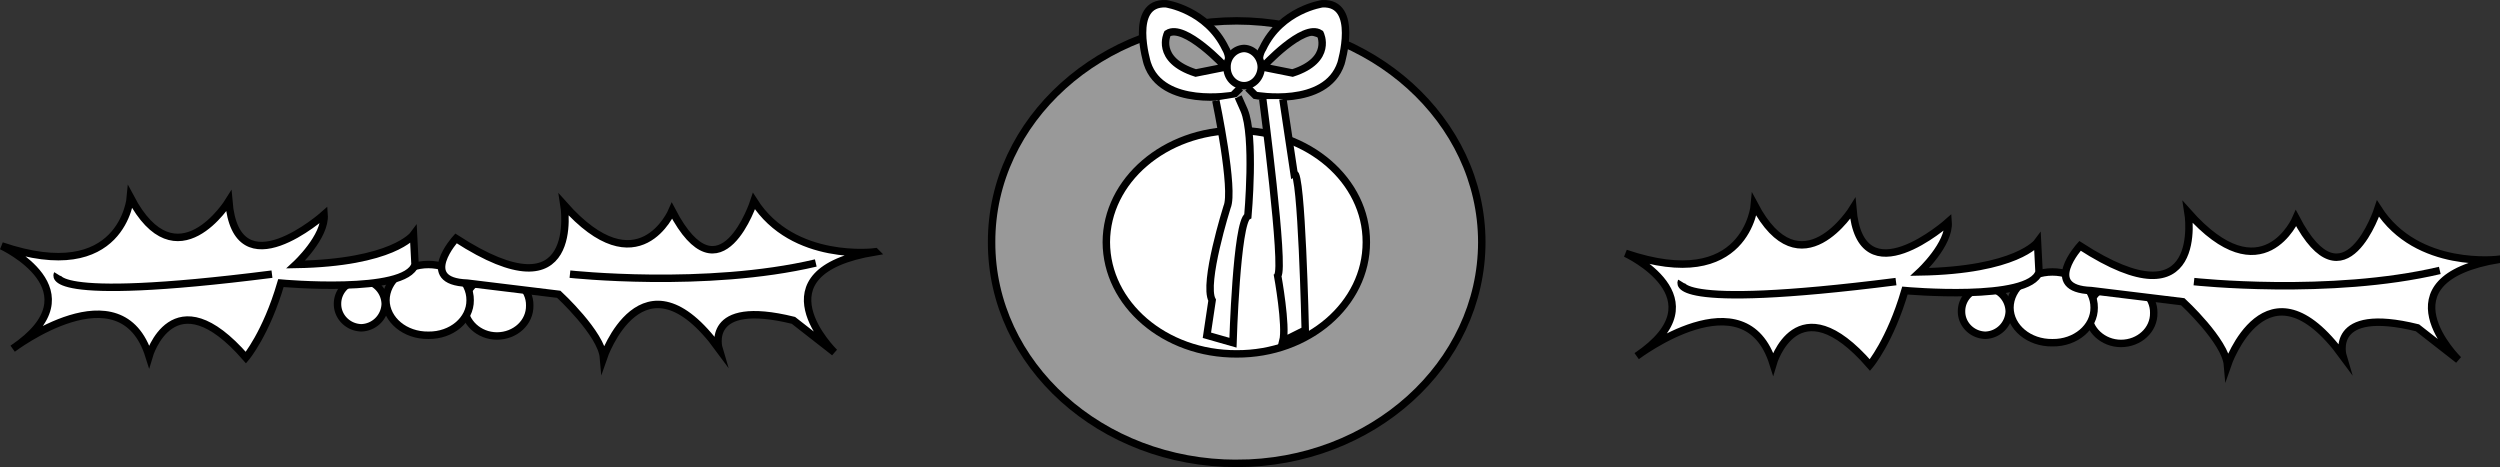 <svg xmlns="http://www.w3.org/2000/svg" width="335.588" height="62.703"><rect width="100%" height="100%" fill="#333333" stroke="none"/><path fill="#fff" d="M66.71 45.102c2.465-.008 4.441-1.828 4.398-4.098.043-2.223-1.933-4.043-4.398-4-2.418-.043-4.395 1.777-4.402 4 .007 2.27 1.984 4.09 4.402 4.098"/><path fill="none" stroke="#000" stroke-miterlimit="10" d="M66.71 45.102c2.465-.008 4.441-1.828 4.398-4.098.043-2.223-1.933-4.043-4.398-4-2.418-.043-4.395 1.777-4.402 4 .007 2.27 1.984 4.09 4.402 4.098zm0 0"/><path fill="#fff" d="M57.507 45.004c3.101.047 5.633-2.09 5.601-4.703.032-2.66-2.5-4.797-5.601-4.797-3.149 0-5.68 2.137-5.7 4.797.02 2.613 2.551 4.75 5.7 4.703"/><path fill="none" stroke="#000" stroke-miterlimit="10" d="M57.507 45.004c3.101.047 5.633-2.09 5.601-4.703.032-2.66-2.5-4.797-5.601-4.797-3.149 0-5.68 2.137-5.7 4.797.02 2.613 2.551 4.75 5.7 4.703zm0 0"/><path fill="#fff" d="M48.507 44.004a3.308 3.308 0 0 0 3.203-3.203c-.043-1.781-1.469-3.207-3.203-3.2a3.171 3.171 0 0 0-3.2 3.2c-.007 1.734 1.419 3.16 3.2 3.203"/><path fill="none" stroke="#000" stroke-miterlimit="10" d="M48.507 44.004a3.308 3.308 0 0 0 3.203-3.203c-.043-1.781-1.469-3.207-3.203-3.2a3.171 3.171 0 0 0-3.2 3.2c-.007 1.734 1.419 3.16 3.2 3.203zm0 0"/><path fill="#fff" d="M117.507 33.801s-11.024 1.477-16.297-6.797c0 0-4.477 13.774-11 1.297 0 0-4.477 10.477-14.5-.797 0 0 2.523 15.524-14.5 4.5 0 0-5.227 5.774 1.5 6l12.297 1.5s5.726 5.274 6 8.5c0 0 5.226-15.226 15.5-1.203 0 0-2.024-6.773 10-3.797l5.5 4.297s-11.024-10.773 5.5-13.5"/><path fill="none" stroke="#000" stroke-miterlimit="10" d="M117.507 33.801s-11.024 1.477-16.297-6.797c0 0-4.477 13.774-11 1.297 0 0-4.477 10.477-14.5-.797 0 0 2.523 15.524-14.5 4.5 0 0-5.227 5.774 1.5 6l12.297 1.5s5.726 5.274 6 8.5c0 0 5.226-15.226 15.5-1.203 0 0-2.024-6.773 10-3.797l5.5 4.297s-11.024-10.773 5.5-13.5zm0 0"/><path fill="#fff" d="M55.507 31.504s-2.774 3.774-15.797 4c0 0 4.023-3.726 3.797-6.703 0 0-11.774 10.477-12.797-1.797 0 0-6.977 11.274-13.203-.5 0 0-1.024 12.024-17.297 6.5 0 0 13.023 6.024 1.5 13.797 0 0 14.523-11.023 18.297 1 0 0 3.226-11.023 13 .203 0 0 2.726-3.226 4.703-10 0 0 16.773 1.524 18-2.5l-.203-4"/><path fill="none" stroke="#000" stroke-miterlimit="10" d="M55.507 31.504s-2.774 3.774-15.797 4c0 0 4.023-3.726 3.797-6.703 0 0-11.774 10.477-12.797-1.797 0 0-6.977 11.274-13.203-.5 0 0-1.024 12.024-17.297 6.5 0 0 13.023 6.024 1.5 13.797 0 0 14.523-11.023 18.297 1 0 0 3.226-11.023 13 .203 0 0 2.726-3.226 4.703-10 0 0 16.773 1.524 18-2.5zm0 0"/><path fill="none" stroke="#000" stroke-miterlimit="10" d="M7.71 36.801s-2.477 3.977 28.797 0m40 0s18.226 1.977 33-1.5"/><path fill="#999" d="M166.007 62.203c18.152.008 32.886-13.28 32.902-29.699-.015-16.371-14.75-29.664-32.902-29.703-18.2.04-32.938 13.332-32.899 29.703-.039 16.418 14.7 29.707 32.899 29.7"/><path fill="none" stroke="#000" stroke-miterlimit="10" d="M166.007 62.203c18.152.008 32.886-13.28 32.902-29.699-.015-16.371-14.75-29.664-32.902-29.703-18.2.04-32.938 13.332-32.899 29.703-.039 16.418 14.7 29.707 32.899 29.7zm0 0"/><path fill="#fff" d="M166.007 47.504c9.613.04 17.426-6.683 17.402-15 .024-8.27-7.789-14.992-17.402-15-9.66.008-17.473 6.73-17.5 15 .027 8.317 7.84 15.04 17.5 15"/><path fill="none" stroke="#000" stroke-miterlimit="10" d="M166.007 47.504c9.613.04 17.426-6.683 17.402-15 .024-8.27-7.789-14.992-17.402-15-9.66.008-17.473 6.73-17.5 15 .027 8.317 7.84 15.04 17.5 15zm0 0"/><path fill="#fff" stroke="#000" stroke-miterlimit="10" d="m167.507 11.801 1 1s9.476 1.727 11.5-4.297c0 0 2.476-8.226-2.5-8 0 0-5.524.774-8 6 0 0-1.024 1.524 0 2.5 0 0 5.476-5.976 7.703-4.5 0 0 1.773 3.524-3.703 5.297l-4-.797m-3 2.797-1 1s-9.524 1.727-11.5-4.297c0 0-2.524-8.226 2.5-8 0 0 5.476.774 8 6 0 0 .976 1.524 0 2.5 0 0-5.524-5.976-7.797-4.5 0 0-1.727 3.524 3.797 5.297l4-.797"/><path fill="#fff" d="M167.007 11.504c1.246-.004 2.273-1.11 2.3-2.5-.027-1.344-1.054-2.453-2.3-2.5-1.293.047-2.324 1.156-2.297 2.5-.027 1.39 1.004 2.496 2.297 2.5"/><path fill="none" stroke="#000" stroke-miterlimit="10" d="M167.007 11.504c1.246-.004 2.273-1.11 2.3-2.5-.027-1.344-1.054-2.453-2.3-2.5-1.293.047-2.324 1.156-2.297 2.5-.027 1.39 1.004 2.496 2.297 2.5zm0 0"/><path fill="#fff" stroke="#000" stroke-miterlimit="10" d="M163.21 13.504s2.523 12.024 1.5 14.297c0 0-3.227 10.227-2 12.5l-.703 4.703 3.5 1s.476-16.226 2-17c0 0 .976-10.726-.5-14.203l-.797-1.797m3.297.297s2.976 22.727 2 23.703c0 0 1.226 6.774.703 8.797l3-1.5s-.477-21.523-1.5-21l-1.5-10"/><path fill="#fff" d="M284.71 46.102c2.465-.008 4.441-1.828 4.398-4.098.043-2.223-1.933-4.043-4.398-4-2.418-.043-4.399 1.777-4.402 4 .004 2.27 1.984 4.09 4.402 4.098"/><path fill="none" stroke="#000" stroke-miterlimit="10" d="M284.71 46.102c2.465-.008 4.441-1.828 4.398-4.098.043-2.223-1.933-4.043-4.398-4-2.418-.043-4.399 1.777-4.402 4 .004 2.27 1.984 4.09 4.402 4.098zm0 0"/><path fill="#fff" d="M275.507 46.004c3.101.047 5.633-2.09 5.601-4.703.032-2.66-2.5-4.797-5.601-4.797-3.149 0-5.68 2.137-5.7 4.797.02 2.613 2.551 4.75 5.7 4.703"/><path fill="none" stroke="#000" stroke-miterlimit="10" d="M275.507 46.004c3.101.047 5.633-2.09 5.601-4.703.032-2.66-2.5-4.797-5.601-4.797-3.149 0-5.68 2.137-5.7 4.797.02 2.613 2.551 4.75 5.7 4.703zm0 0"/><path fill="#fff" d="M266.507 45.004a3.308 3.308 0 0 0 3.203-3.203c-.043-1.781-1.469-3.207-3.203-3.2a3.171 3.171 0 0 0-3.2 3.2c-.007 1.734 1.419 3.16 3.2 3.203"/><path fill="none" stroke="#000" stroke-miterlimit="10" d="M266.507 45.004a3.308 3.308 0 0 0 3.203-3.203c-.043-1.781-1.469-3.207-3.203-3.2a3.171 3.171 0 0 0-3.2 3.2c-.007 1.734 1.419 3.16 3.2 3.203zm0 0"/><path fill="#fff" d="M335.507 34.801s-11.024 1.477-16.297-6.797c0 0-4.477 13.774-11 1.297 0 0-4.477 10.477-14.5-.797 0 0 2.523 15.524-14.5 4.5 0 0-5.227 5.774 1.5 6l12.297 1.5s5.726 5.274 6 8.5c0 0 5.226-15.226 15.5-1.203 0 0-2.024-6.773 10-3.797l5.5 4.297s-11.024-10.773 5.5-13.5"/><path fill="none" stroke="#000" stroke-miterlimit="10" d="M335.507 34.801s-11.024 1.477-16.297-6.797c0 0-4.477 13.774-11 1.297 0 0-4.477 10.477-14.5-.797 0 0 2.523 15.524-14.5 4.5 0 0-5.227 5.774 1.5 6l12.297 1.5s5.726 5.274 6 8.5c0 0 5.226-15.226 15.5-1.203 0 0-2.024-6.773 10-3.797l5.5 4.297s-11.024-10.773 5.5-13.5zm0 0"/><path fill="#fff" d="M273.507 32.504s-2.774 3.774-15.797 4c0 0 4.023-3.726 3.797-6.703 0 0-11.774 10.477-12.797-1.797 0 0-6.977 11.274-13.203-.5 0 0-1.024 12.024-17.297 6.5 0 0 13.023 6.024 1.5 13.797 0 0 14.523-11.023 18.297 1 0 0 3.226-11.023 13 .203 0 0 2.726-3.226 4.703-10 0 0 16.773 1.524 18-2.5l-.203-4"/><path fill="none" stroke="#000" stroke-miterlimit="10" d="M273.507 32.504s-2.774 3.774-15.797 4c0 0 4.023-3.726 3.797-6.703 0 0-11.774 10.477-12.797-1.797 0 0-6.977 11.274-13.203-.5 0 0-1.024 12.024-17.297 6.5 0 0 13.023 6.024 1.5 13.797 0 0 14.523-11.023 18.297 1 0 0 3.226-11.023 13 .203 0 0 2.726-3.226 4.703-10 0 0 16.773 1.524 18-2.5zm0 0"/><path fill="none" stroke="#000" stroke-miterlimit="10" d="M225.71 37.801s-2.477 3.977 28.797 0m40 0s18.226 1.977 33-1.5"/></svg>
